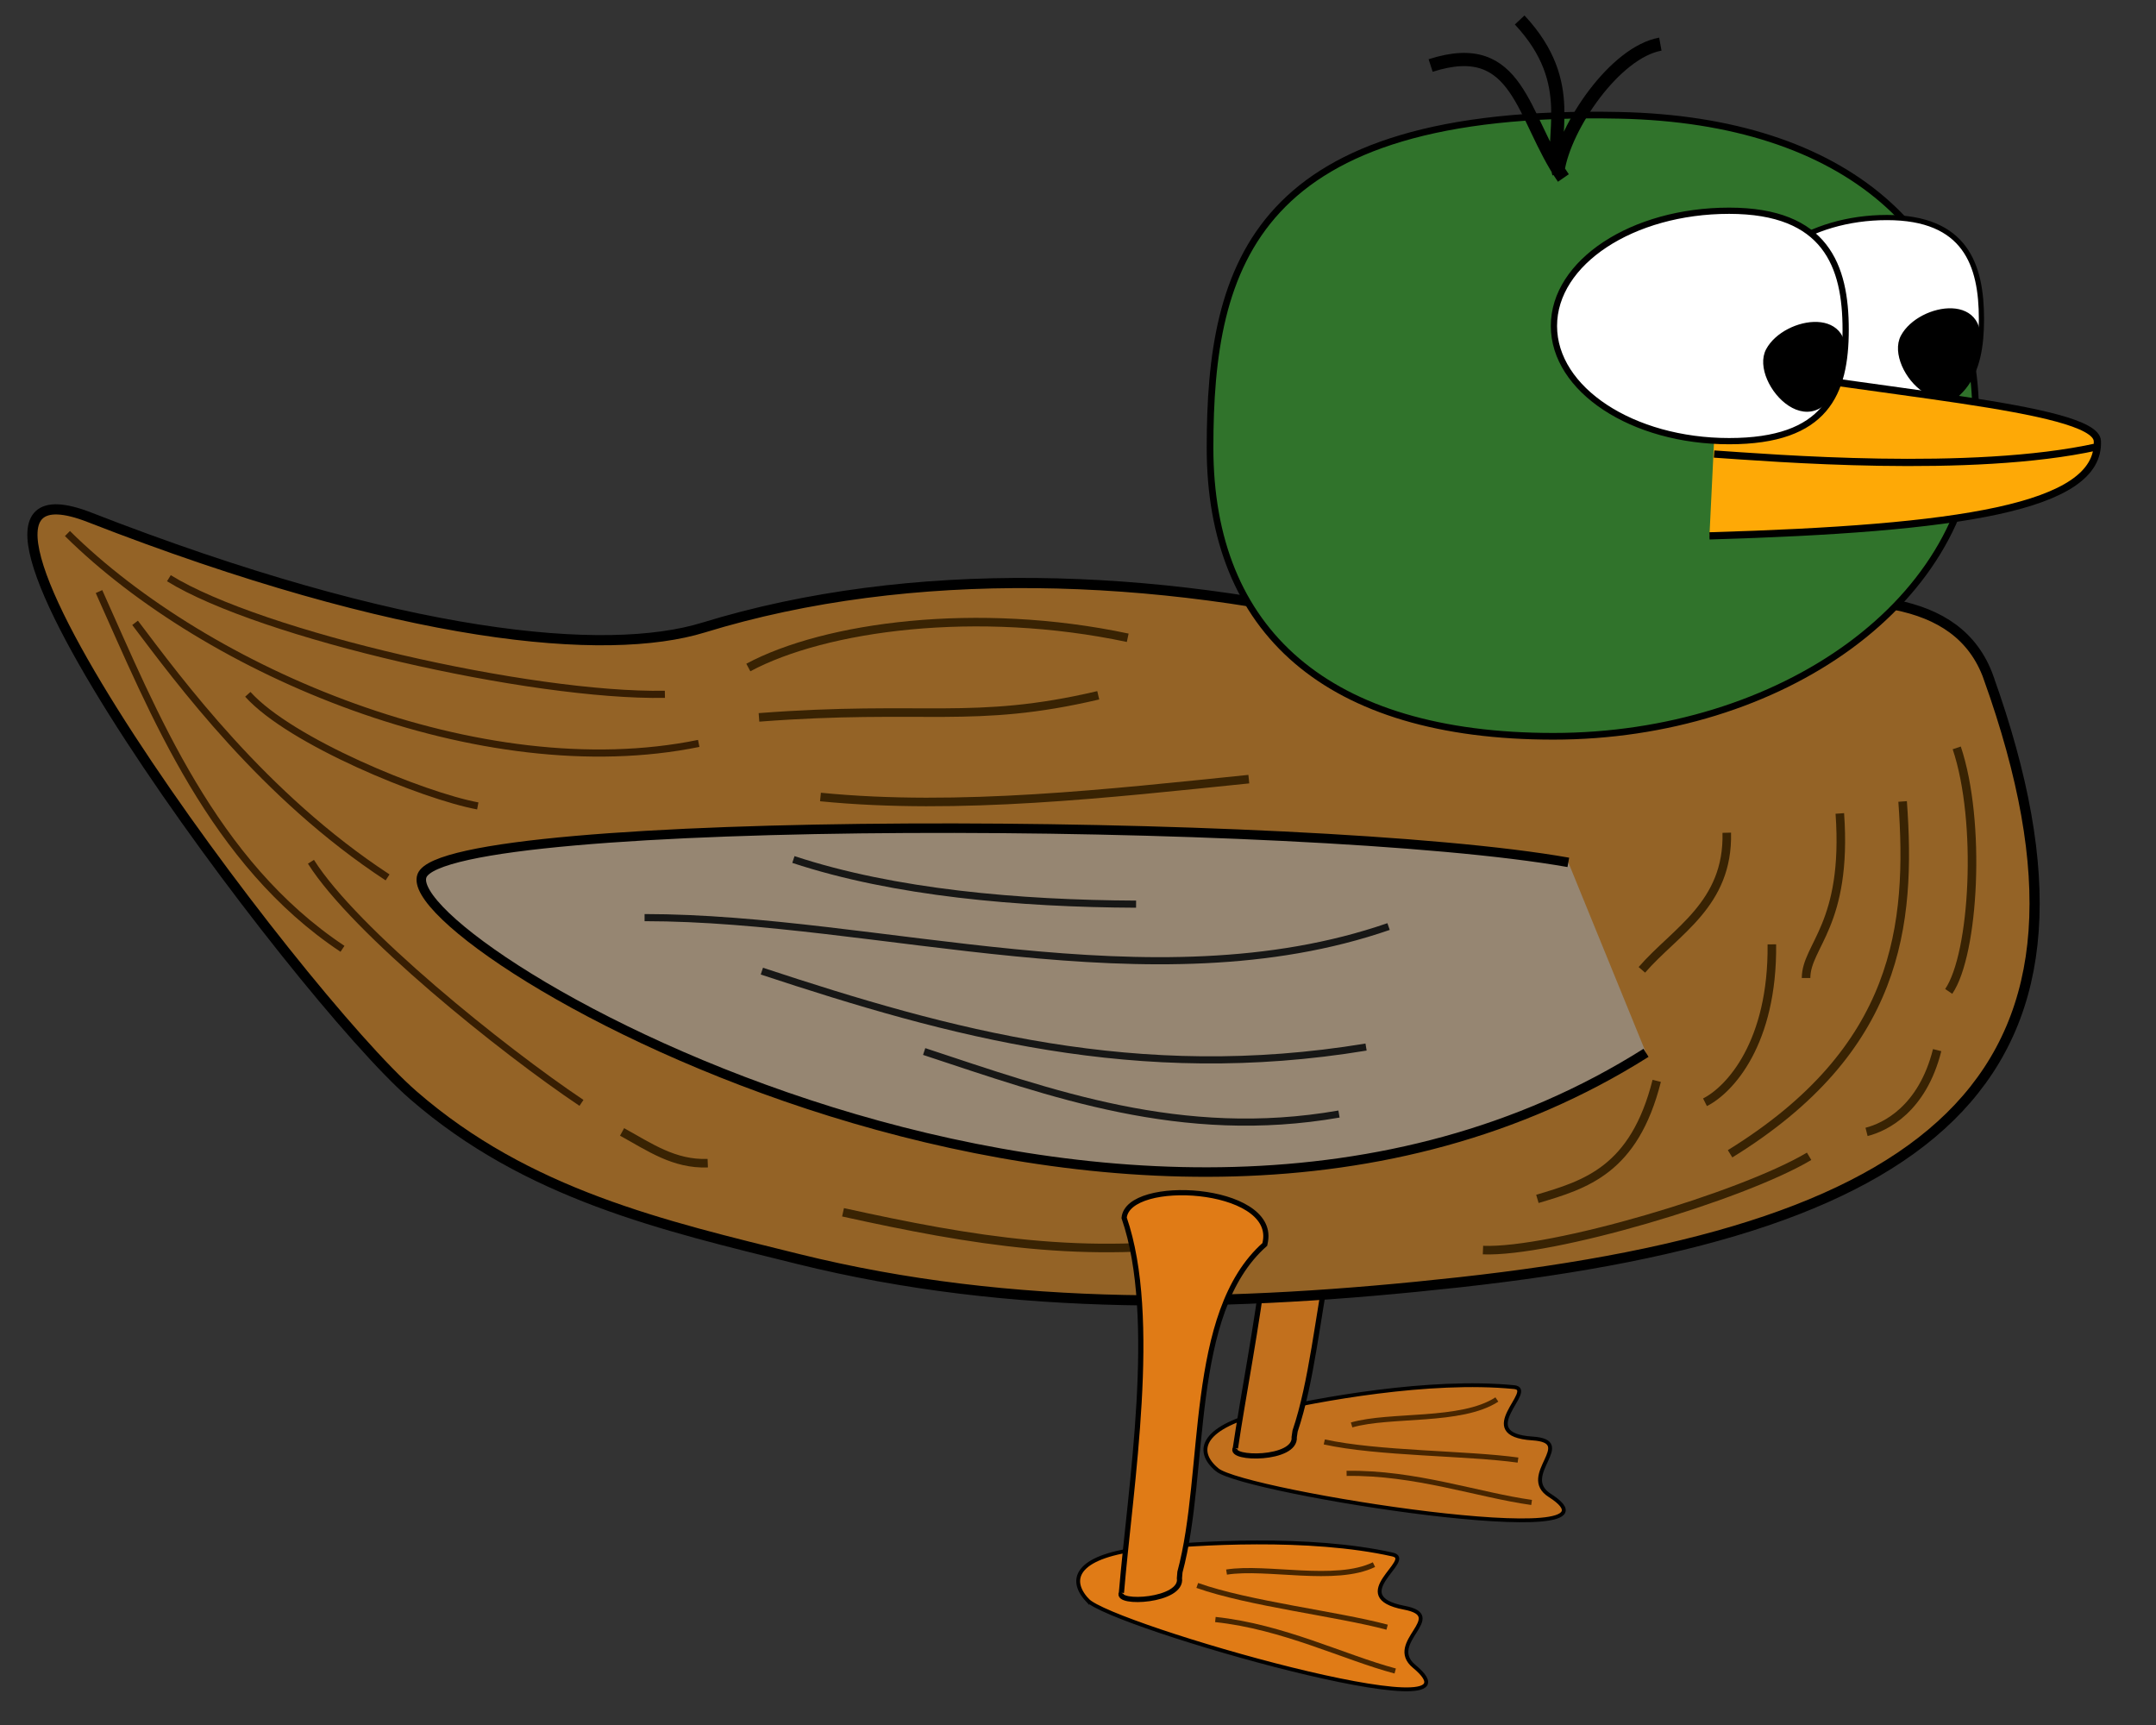 <?xml version="1.0" encoding="UTF-8"?>
<svg version="1.1" viewBox="0 0 500 400" xmlns="http://www.w3.org/2000/svg">
<rect x="0" y="0" width="500" height="400" fill="#333333" stroke="none"/>
<g transform="translate(0 -652.36)">
<g transform="matrix(1.22 0 0 1.19 -34.383 -222.06)" fill="#c2701d">
<path d="m259.54 1021.2c5.173 4.437 80.919 16.572 63.233 4.999-5.979-3.912 5.29-10.518-3.289-11.091-11.555-0.771 0.897-9.565-3.491-10.007-16.116-1.623-37.364 2.453-46.982 4.743-12.229 2.912-13.867 7.584-9.47 11.356z" stroke="#000" stroke-width=".741px"/>
<path d="m263.02 1017c2.984-20.707 10.347-53.072 5.007-72.902 1.219-7.788 28.92-4.449 26.535 6.146l-0.167 0.668c-15.563 12.45-13.695 43.579-20.027 62.75l-0.167 1.168c0.383 4.529-12.533 4.422-11.182 2.17" stroke="#000" stroke-width="1px"/>
<path transform="translate(0 652.36)" d="m279.92 363.42c10.167 2.305 27.1 2.152 36.819 3.54" stroke="#482600" stroke-width="1px"/>
<path transform="translate(0 652.36)" d="m285.11 360.11c7.401-2.185 20.819-0.426 27.614-4.956" stroke="#482600" stroke-width="1px"/>
<path transform="translate(0 652.36)" d="m284.16 369.55c12.988-0.222 25.059 4.221 35.167 5.664" stroke="#482600" stroke-width="1px"/>
</g>
<path d="m461.17 809.51c32.758 91.467-10.317 127.83-122.81 140.2-52.656 5.794-103.26 6.972-153.32-5.422-31.174-7.717-62.663-14.905-89.176-37.956-26.941-23.423-123.18-152.74-75.095-134.01 72.792 28.363 119.85 32.479 142.37 25.562 48.209-14.807 105.11-12.71 156.45-2e-5 45.588 11.286 127.45-27.859 141.59 11.619z" fill="#946326" stroke="#000" stroke-width="2.359"/>
<path d="m458.21 749.31c0 42.561-45.497 73.784-97.97 73.784s-79.619-24.367-79.619-66.928 10.276-78.852 95.01-77.064c52.461 1.107 82.579 27.646 82.579 70.207z" fill="#30732b" stroke="#000" stroke-width="1.547"/>
<path d="m361.5 692.61c-2.454-8.5 4.815-20.767-9.072-35.62m8.889 34.896c1.531-10.147 13.149-27.375 23.736-29.293m-22.49 31.041c-9.714-14.095-10.124-32.738-30.783-26.083" fill="none" stroke="#000" stroke-width="3.062"/>
<path d="m363.71 852.33c-60.32-10.685-260.07-11.441-265.84 3.078-6.34 15.974 164.76 116.3 283.86 41.084" fill="#968672" stroke="#000" stroke-width="2.204"/>
<path d="m263.47 862.02c-27.119-0.125-56.061-2.627-79.472-10.355m126.53 59.022c-36.524 6.378-66.805-4.793-96.203-14.497m102.48-1.036c-53.092 8.761-96.493-3.202-140.12-17.603m145.34-10.34c-54.932 18.977-118.42-2.071-172.54-2.071" fill="none" stroke="#171716" stroke-width="1.653"/>
<path d="m134.85 908.1c-18.22-12.2-52.541-39.76-62.739-55.91m38.689-12.95c-12.657-2.36-43.457-14.92-53.329-25.88m96.726 0c-31.029 0.553-93.779-13.773-115.03-26.922m50.716 69.377c-28.8-18.87-48.364-45.57-58.557-59.03m48.102 75.59c-30.082-19.99-43.773-54.56-56.467-82.84m139.08 35.21c-50.48 10.3-113.98-16.57-146.4-48.67" fill="none" stroke="#371e03" stroke-width="1.653"/>
<path d="m261.53 800.25c-34.936-7.411-70.162-2.651-87.986 6.893m81.152 6.443c-29.008 6.814-40.396 2.197-78.68 5.125m113.6 14.319c-32.184 3.28-67.296 7.315-99.34 4.142m-26.142 84.909c-7.815 0.3-13.497-3.743-19.868-7.248m139.08 24.851c-31.483 4.903-57.916 0.371-87.838-6.213m204.95-88.016c0.405 16.631-11.9 22.798-19.689 31.796m68.477 18.617c-3.437 13.671-12.003 17.85-16.372 18.963m20.914-89.051c5.751 17.106 4.056 47.811-1.859 56.47m-25.254-41.263c1.843 25.841-7.827 30.635-7.827 38.157m-34.635 23.846c-5.223 20.717-16.494 24.052-27.674 27.373m63.017-9.874c-15.726 9.342-59.791 22.371-75.639 21.745m66.998-70.893c0.235 22.875-9.77 33.724-15.506 36.619m45.831-69.754c2.064 28.599-0.788 57.502-40.012 81.699" fill="none" stroke="#392303" stroke-width="1.984"/>
<path d="m459.52 726.36c0 12.611-3.711 22.109-21.906 22.109s-32.946-10.223-32.946-22.833c0-12.611 14.75-22.833 32.946-22.833 18.195 0 21.906 10.948 21.906 23.558z" fill="#fff" stroke="#000" stroke-width="1.204"/>
<path d="m458.37 734.64c-5.275 20.36-21.135 3.204-17.15-4.258 3.985-7.462 20.903-10.227 17.15 4.258z" stroke="#000" stroke-width=".851px"/>
<path d="m486.31 755.97c-29.025 6.42-75.883 2.528-88.792 1.675m0.876-21.196c32.779 6.774 87.628 10.084 88.004 18.168 0.722 15.499-32.383 20.31-89.958 22.005" fill="#fea906" stroke="#000" stroke-width="1.677"/>
<path d="m428.03 728.79c0 14.754-4.577 25.866-27.019 25.866s-40.635-11.96-40.635-26.714 18.193-26.714 40.635-26.714 27.019 12.808 27.019 27.562z" fill="#fff" stroke="#000" stroke-width="1.446"/>
<path d="m427.11 737.8c-5.275 20.36-21.135 3.204-17.15-4.258 3.985-7.462 20.902-10.227 17.15 4.258z" stroke="#000" stroke-width=".851px"/>
<path d="m252.17 1023.4c5.582 6.01 95.419 31.654 75.782 15.35-6.638-5.511 8.016-11.625-2.282-13.583-13.87-2.638 2.552-11.157-2.693-12.334-19.261-4.323-45.608-2.688-57.603-1.422-15.251 1.609-17.949 6.88-13.204 11.99z" fill="#e07b16" stroke="#000" stroke-width=".893px"/>
<path d="m260.07 1021.7c2.081-24.81 8.621-63.783 0.629-86.942 0.901-9.338 34.889-7.399 32.779 5.358l-0.153 0.805c-18.021 15.924-13.41 52.755-19.684 75.985l-0.116 1.399c0.806 5.351-14.932 6.168-13.456 3.394" fill="#e07b16" stroke="#000" stroke-width="1.205px"/>
<path d="m277.66 1020c11.955 4.241 32.477 6.59 44.029 9.681" fill="none" stroke="#482600" stroke-width="1.205px"/>
<path d="m284.45 1016.9c9.295-1.473 25.268 2.608 34.188-1.724" fill="none" stroke="#482600" stroke-width="1.205px"/>
<path d="m281.86 1027.9c15.757 1.678 29.689 8.726 41.704 11.941" fill="none" stroke="#482600" stroke-width="1.205px"/>
</g>
</svg>

